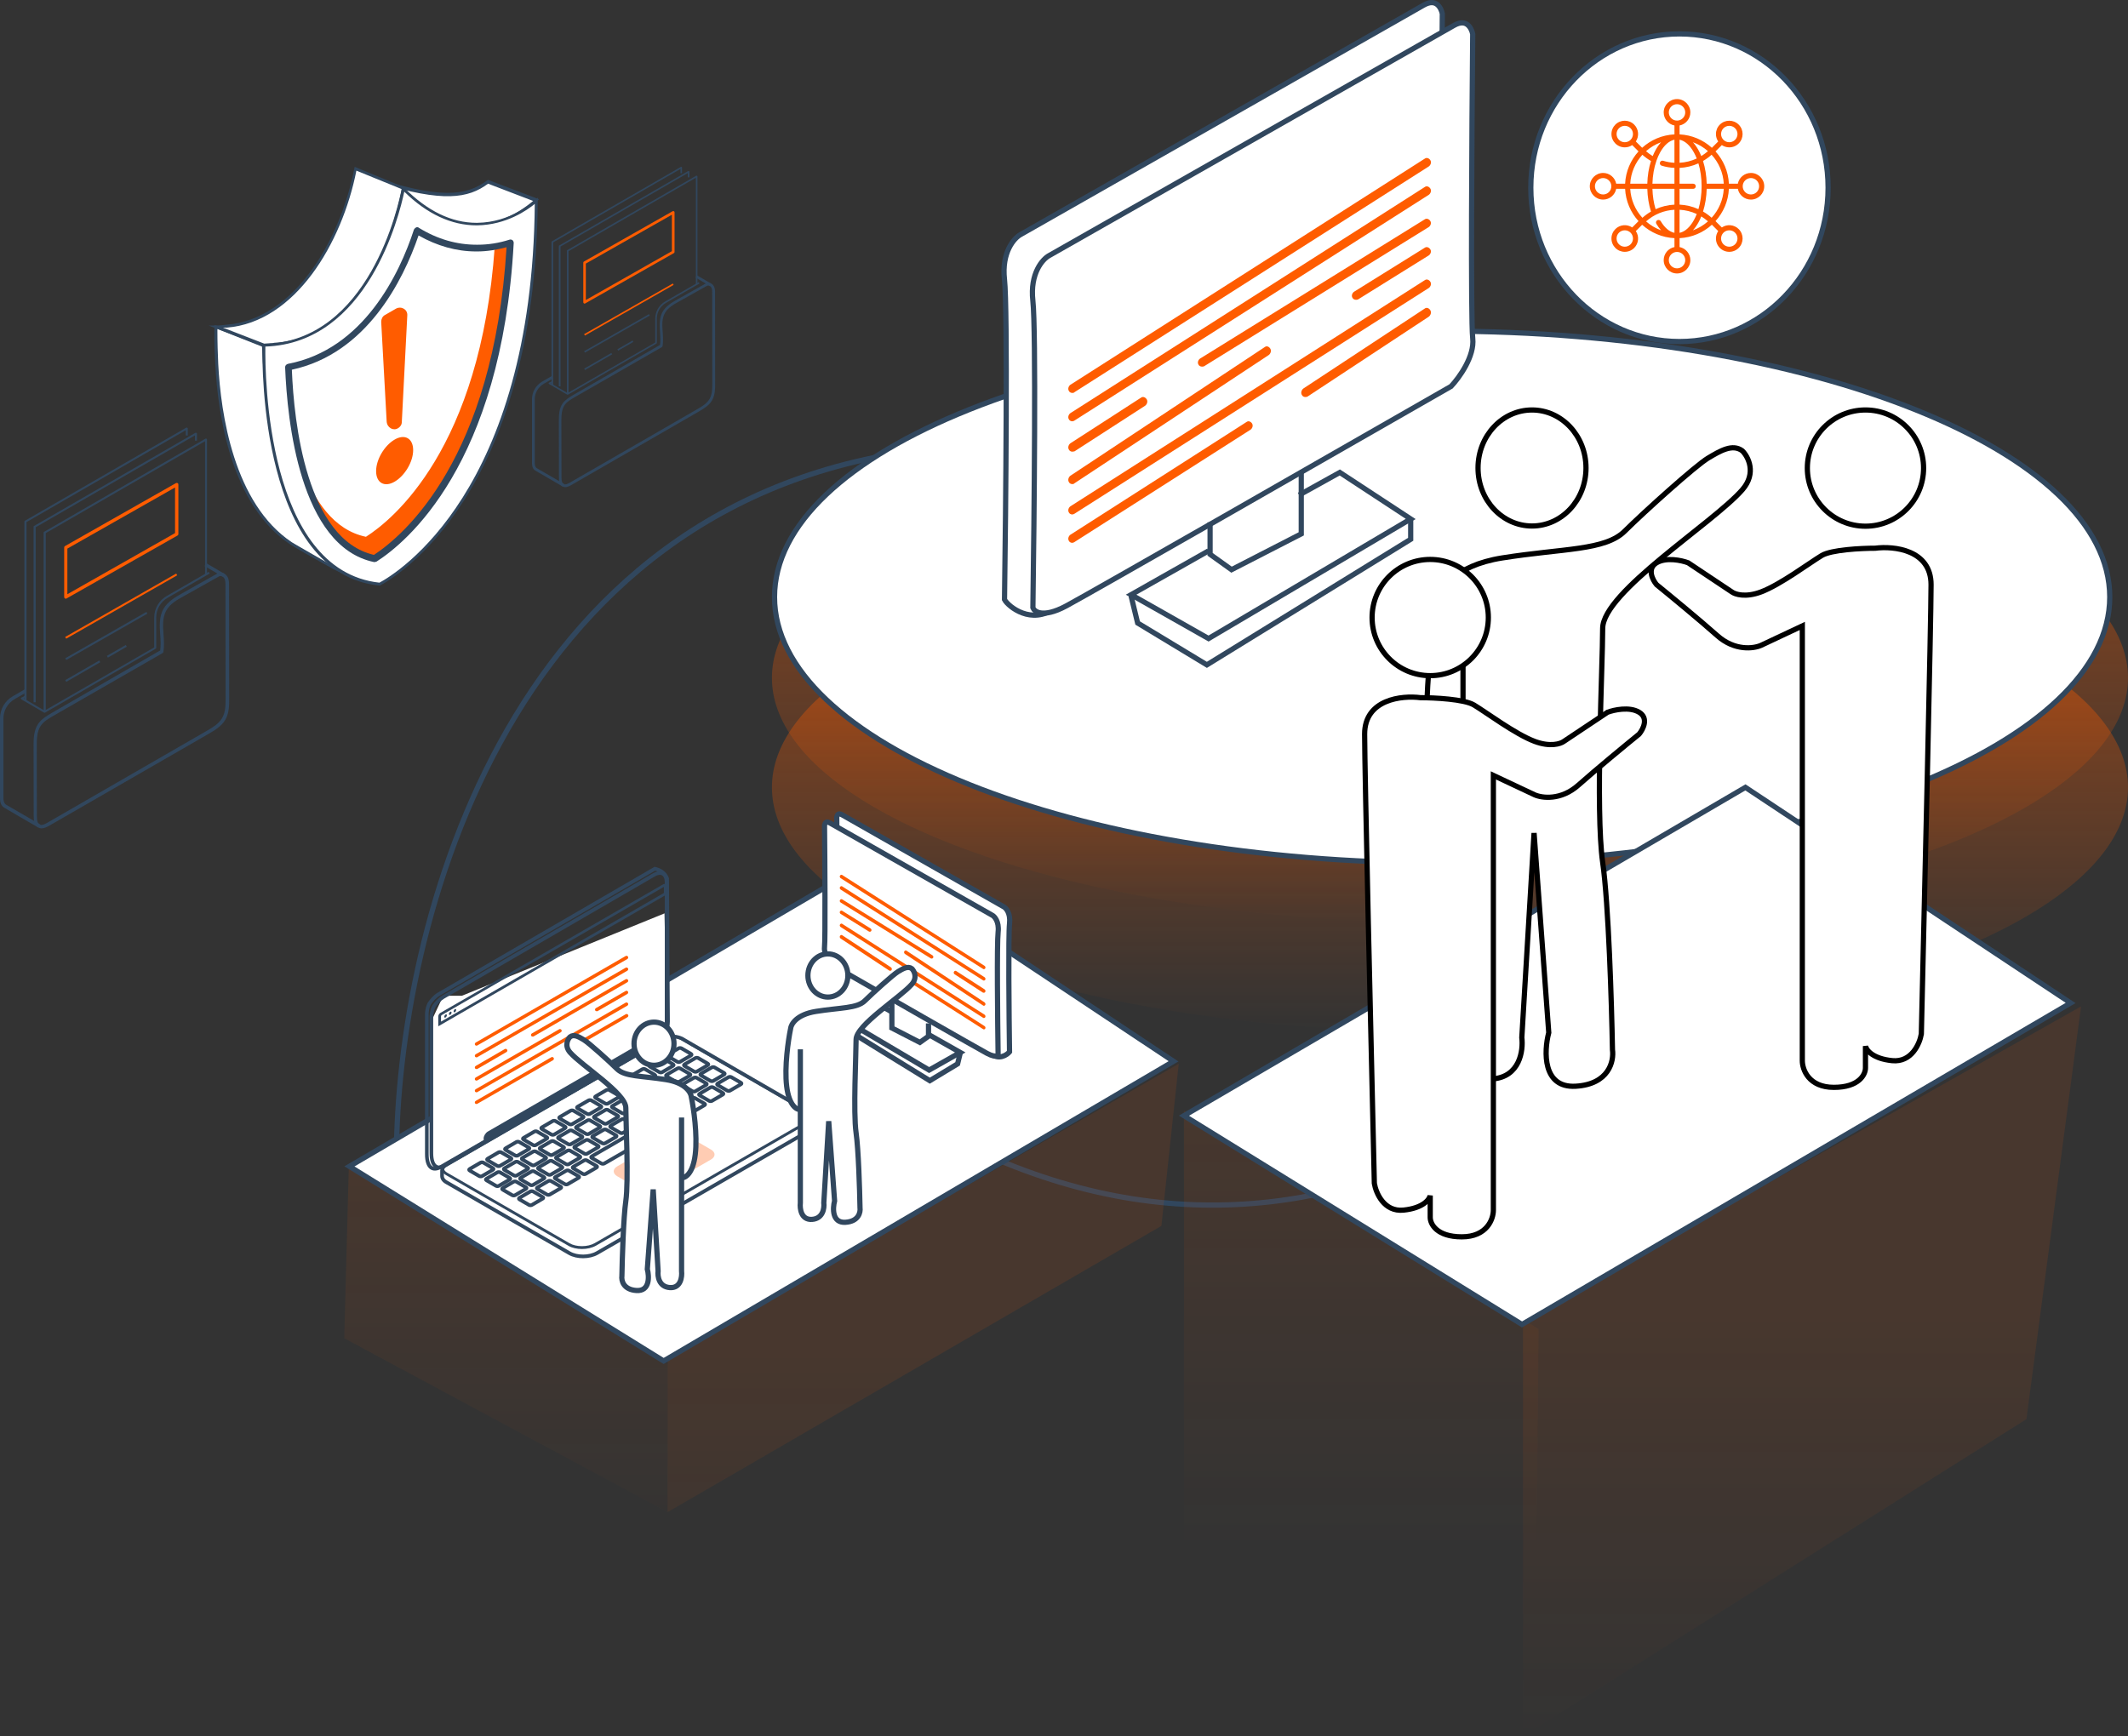 <svg width="408" height="333" viewBox="0 0 408 333" fill="none" xmlns="http://www.w3.org/2000/svg">
<rect x="0" y="0" width="408" height="333" fill="#333333" stroke="none"/>
<path d="M76.012 224C75.436 181.689 95.227 94.854 179 86" stroke="#31475E"/>
<path d="M346.764 153.864C326.204 190.622 265.916 255.616 189.242 221.524" stroke="#31475E"/>
<ellipse cx="278" cy="130" rx="130" ry="47" fill="url(#paint0_linear_0_1)" fill-opacity="0.5"/>
<ellipse cx="278" cy="151" rx="130" ry="47" fill="url(#paint1_linear_0_1)" fill-opacity="0.5"/>
<path d="M404.5 114.5C404.5 121.429 400.998 128.081 394.558 134.183C388.117 140.287 378.769 145.806 367.177 150.452C343.996 159.742 311.937 165.5 276.5 165.5C241.063 165.5 209.004 159.742 185.823 150.452C174.231 145.806 164.883 140.287 158.442 134.183C152.002 128.081 148.5 121.429 148.5 114.5C148.5 107.571 152.002 100.919 158.442 94.817C164.883 88.713 174.231 83.194 185.823 78.548C209.004 69.257 241.063 63.5 276.5 63.5C311.937 63.5 343.996 69.257 367.177 78.548C378.769 83.194 388.117 88.713 394.558 94.817C400.998 100.919 404.5 107.571 404.5 114.5Z" fill="white" stroke="#31475E"/>
<path opacity="0.1" d="M227 297V213L295 254.9L294.604 296.002L227 297Z" fill="url(#paint2_linear_0_1)"/>
<path opacity="0.1" d="M292 333V253.459L399 193L388.528 272.163L292 333Z" fill="url(#paint3_linear_0_1)"/>
<path d="M227 213.965L334.648 151L397 192.35L291.816 254L227 213.965Z" fill="white" stroke="#31475E"/>
<path d="M283.382 89.75C283.382 95.928 288.047 100.876 293.732 100.876C299.416 100.876 304.082 95.928 304.082 89.75C304.082 83.573 299.416 78.625 293.732 78.625C288.047 78.625 283.382 83.573 283.382 89.75Z" fill="white" stroke="black"/>
<path d="M334.055 93.927C336.859 90.708 335.151 87.546 334.055 86.457C332.176 85.056 329.826 86.457 327.477 87.858C325.128 89.258 315.264 98.129 311.505 101.865C307.747 105.6 299.762 105.133 288.018 107C278.622 108.494 275.96 113.225 275.804 115.404C274.708 120.696 272.797 133.613 273.925 142.951C275.052 152.289 278.779 154.312 280.501 154.156V198.978C280.188 201.779 280.877 207.288 286.139 206.915C291.4 206.541 292.089 201.468 291.776 198.978L294.124 159.759L296.943 198.044C296.003 201.623 295.722 208.689 302.11 208.315C308.499 207.942 309.47 203.491 309.157 201.312C309 192.597 308.405 173.205 307.278 165.362C305.868 155.557 307.278 127.543 307.278 120.54C307.278 113.537 328.459 100.351 334.055 93.927Z" fill="white"/>
<path d="M280.501 125.209V154.156M280.501 154.156V198.978C280.188 201.779 280.877 207.288 286.139 206.915C291.4 206.541 292.089 201.468 291.776 198.978L294.124 159.759L296.943 198.044C296.003 201.623 295.722 208.689 302.11 208.315C308.499 207.942 309.47 203.491 309.157 201.312C309 192.597 308.405 173.205 307.278 165.362C305.868 155.557 307.278 127.543 307.278 120.54C307.278 113.537 328.459 100.351 334.055 93.927C336.859 90.708 335.151 87.546 334.055 86.457C332.176 85.056 329.826 86.457 327.477 87.858C325.128 89.258 315.264 98.129 311.505 101.865C307.747 105.6 299.762 105.133 288.018 107C278.622 108.494 275.96 113.225 275.804 115.404C274.708 120.696 272.797 133.613 273.925 142.951C275.052 152.289 278.779 154.312 280.501 154.156Z" stroke="black"/>
<path d="M261.639 140.788C261.639 134.081 268.78 133.336 272.351 133.801C274.99 133.801 280.734 134.081 282.597 135.198C284.926 136.596 290.515 140.788 294.241 142.185C297.222 143.302 299.209 142.65 299.83 142.185L308.214 136.596C309.456 136.13 312.405 135.478 314.268 136.596C316.131 137.714 315.045 139.856 314.268 140.788C311.784 142.806 305.978 147.587 302.625 150.568C299.271 153.549 295.638 153.052 294.241 152.431L286.323 148.705V232.074C286.323 233.782 285.112 237.197 280.269 237.197C275.425 237.197 274.214 234.713 274.214 233.471V229.28C274.059 230.056 272.817 231.702 269.091 232.074C265.365 232.447 263.812 228.814 263.502 226.951C262.881 201.024 261.639 147.494 261.639 140.788Z" fill="white" stroke="black"/>
<circle cx="274.214" cy="118.433" r="11.144" fill="white" stroke="black"/>
<path d="M370.24 112.123C370.24 105.417 363.099 104.671 359.528 105.137C356.889 105.137 351.145 105.417 349.282 106.534C346.953 107.932 341.364 112.123 337.638 113.521C334.657 114.638 332.67 113.986 332.049 113.521L323.665 107.932C322.423 107.466 319.474 106.814 317.611 107.932C315.748 109.049 316.834 111.192 317.611 112.123C320.095 114.142 325.901 118.923 329.254 121.904C332.608 124.885 336.241 124.388 337.638 123.767L345.556 120.041V203.41C345.556 205.118 346.767 208.533 351.61 208.533C356.454 208.533 357.665 206.049 357.665 204.807V200.616C357.82 201.392 359.062 203.038 362.788 203.41C366.514 203.783 368.067 200.15 368.377 198.287C368.998 172.36 370.24 118.83 370.24 112.123Z" fill="white" stroke="black"/>
<circle cx="11.644" cy="11.644" r="11.144" transform="matrix(-1 0 0 1 369.309 78.125)" fill="white" stroke="black"/>
<path d="M322 65.5C306.276 65.5 293.5 52.309 293.5 36C293.5 19.692 306.276 6.5 322 6.5C337.724 6.5 350.5 19.692 350.5 36C350.5 52.309 337.724 65.5 322 65.5Z" fill="white" stroke="#31475E"/>
<path d="M335.702 33.167C334.461 33.167 333.424 34.057 333.195 35.232H331.48C331.364 32.855 330.412 30.695 328.912 29.039L330.126 27.825C330.544 28.107 331.037 28.259 331.553 28.259C332.235 28.259 332.877 27.994 333.359 27.511C334.355 26.515 334.355 24.894 333.359 23.898C332.363 22.902 330.742 22.902 329.746 23.898C329.263 24.38 328.998 25.022 328.998 25.704C328.998 26.221 329.15 26.713 329.432 27.131L328.218 28.345C326.563 26.843 324.402 25.89 322.025 25.773V24.062C323.2 23.833 324.09 22.796 324.09 21.555C324.09 20.146 322.944 19 321.535 19C320.126 19 318.98 20.146 318.98 21.555C318.98 22.796 319.869 23.833 321.044 24.062V25.772C318.666 25.887 316.504 26.84 314.847 28.341L313.637 27.131C314.305 26.137 314.201 24.775 313.324 23.898C312.327 22.902 310.707 22.902 309.71 23.898C309.228 24.38 308.962 25.022 308.962 25.704C308.962 26.387 309.228 27.029 309.71 27.511C310.193 27.994 310.834 28.259 311.517 28.259C312.033 28.259 312.525 28.107 312.944 27.825L314.153 29.035C312.651 30.691 311.697 32.853 311.581 35.232H309.875C309.645 34.057 308.609 33.167 307.367 33.167C305.959 33.167 304.812 34.313 304.812 35.722C304.812 37.131 305.959 38.277 307.367 38.277C308.609 38.277 309.645 37.388 309.875 36.213H311.581C311.697 38.592 312.651 40.754 314.153 42.41L312.943 43.62C311.95 42.952 310.588 43.056 309.71 43.933C309.228 44.416 308.962 45.057 308.962 45.74C308.962 46.422 309.228 47.064 309.71 47.547C310.193 48.029 310.835 48.295 311.517 48.295C312.199 48.295 312.841 48.029 313.324 47.547C314.201 46.669 314.305 45.307 313.637 44.314L314.847 43.103C316.504 44.605 318.666 45.557 321.044 45.672V47.382C319.869 47.612 318.98 48.648 318.98 49.889C318.98 51.298 320.126 52.444 321.535 52.444C322.944 52.444 324.09 51.298 324.09 49.889C324.09 48.648 323.2 47.612 322.025 47.382V45.672C324.402 45.555 326.563 44.601 328.218 43.099L329.432 44.313C329.15 44.732 328.998 45.224 328.998 45.74C328.998 46.422 329.263 47.064 329.746 47.547C330.228 48.029 330.87 48.295 331.553 48.295C332.235 48.295 332.877 48.029 333.359 47.547C334.355 46.55 334.355 44.93 333.359 43.933C332.482 43.056 331.119 42.952 330.126 43.62L328.912 42.406C330.412 40.75 331.364 38.589 331.48 36.213H333.195C333.424 37.388 334.461 38.277 335.702 38.277C337.111 38.277 338.257 37.131 338.257 35.722C338.257 34.313 337.111 33.167 335.702 33.167ZM330.439 24.591C330.746 24.285 331.149 24.131 331.552 24.131C331.956 24.131 332.359 24.285 332.666 24.591C333.279 25.205 333.279 26.204 332.666 26.817C332.052 27.431 331.053 27.431 330.439 26.817C329.826 26.204 329.826 25.205 330.439 24.591ZM312.63 26.817C312.016 27.431 311.018 27.431 310.404 26.817C309.79 26.204 309.79 25.205 310.404 24.591C310.711 24.285 311.114 24.131 311.517 24.131C311.92 24.131 312.323 24.285 312.63 24.591C313.244 25.205 313.244 26.204 312.63 26.817ZM307.367 37.296C306.499 37.296 305.793 36.59 305.793 35.722C305.793 34.854 306.499 34.148 307.367 34.148C308.235 34.148 308.942 34.854 308.942 35.722C308.942 36.59 308.235 37.296 307.367 37.296ZM312.63 46.853C312.016 47.467 311.018 47.467 310.404 46.853C309.79 46.239 309.79 45.241 310.404 44.627C310.711 44.32 311.114 44.167 311.517 44.167C311.92 44.167 312.323 44.32 312.63 44.627C313.244 45.241 313.244 46.239 312.63 46.853ZM318.48 27.275C318.096 27.697 317.739 28.203 317.417 28.789C317.218 29.149 317.038 29.533 316.875 29.936C316.42 29.66 315.99 29.345 315.59 28.993C316.429 28.251 317.407 27.663 318.48 27.275ZM314.891 29.681C315.399 30.135 315.95 30.536 316.539 30.877C316.121 32.201 315.879 33.684 315.837 35.232H312.563C312.678 33.101 313.54 31.165 314.891 29.681ZM312.563 36.213H315.838V36.213C315.88 37.749 316.12 39.24 316.541 40.574C315.958 40.912 315.408 41.312 314.897 41.77C313.543 40.286 312.679 38.347 312.563 36.213ZM321.04 44.652C320.078 44.455 319.159 43.68 318.412 42.42C318.273 42.187 317.973 42.111 317.739 42.248C317.507 42.387 317.43 42.688 317.568 42.92C317.85 43.395 318.157 43.813 318.483 44.171C317.413 43.783 316.436 43.198 315.598 42.459C317.116 41.117 319.017 40.337 321.04 40.227V44.652ZM321.04 39.245C319.776 39.307 318.554 39.605 317.426 40.117C317.066 38.919 316.859 37.587 316.819 36.213H321.04V39.245ZM321.04 31.217C320.302 31.178 319.575 31.051 318.873 30.834C318.614 30.754 318.339 30.899 318.26 31.158C318.18 31.417 318.325 31.692 318.584 31.771C319.38 32.017 320.204 32.159 321.04 32.199V35.232H316.818C316.864 33.646 317.13 32.14 317.587 30.828C317.592 30.816 317.596 30.803 317.6 30.791C317.793 30.244 318.018 29.731 318.276 29.261C319.048 27.858 320.015 27 321.04 26.791V31.217ZM330.439 44.627C330.746 44.32 331.149 44.167 331.552 44.167C331.956 44.167 332.359 44.32 332.666 44.627C333.279 45.241 333.279 46.239 332.666 46.853C332.052 47.467 331.053 47.467 330.439 46.853C329.826 46.239 329.826 45.241 330.439 44.627ZM327.463 28.986C327.062 29.34 326.634 29.655 326.184 29.93C326.022 29.529 325.842 29.147 325.644 28.789C325.322 28.203 324.965 27.697 324.581 27.275C325.65 27.662 326.626 28.247 327.463 28.986ZM326.25 35.723C326.25 37.285 326.037 38.784 325.639 40.111C324.509 39.6 323.286 39.304 322.021 39.244V36.213H324.637C324.907 36.213 325.127 35.993 325.127 35.722C325.127 35.451 324.907 35.232 324.637 35.232H322.021V32.2C323.286 32.138 324.508 31.84 325.636 31.327C326.037 32.656 326.25 34.157 326.25 35.721C326.25 35.722 326.25 35.722 326.25 35.722C326.25 35.722 326.25 35.723 326.25 35.723ZM324.785 29.261C324.98 29.616 325.156 29.996 325.314 30.396C324.288 30.874 323.174 31.154 322.021 31.217V26.791C323.046 27 324.013 27.858 324.785 29.261ZM319.961 21.555C319.961 20.687 320.667 19.981 321.535 19.981C322.403 19.981 323.109 20.687 323.109 21.555C323.109 22.423 322.403 23.129 321.535 23.129C320.667 23.129 319.961 22.423 319.961 21.555ZM323.109 49.889C323.109 50.758 322.403 51.464 321.535 51.464C320.667 51.464 319.961 50.758 319.961 49.889C319.961 49.022 320.667 48.315 321.535 48.315C322.403 48.315 323.109 49.022 323.109 49.889ZM322.021 44.653V40.226C323.175 40.287 324.289 40.566 325.316 41.042C325.157 41.444 324.981 41.827 324.785 42.183C324.013 43.586 323.046 44.444 322.021 44.653ZM324.581 44.169C324.965 43.747 325.322 43.241 325.644 42.656C325.843 42.295 326.024 41.91 326.187 41.507C326.639 41.781 327.068 42.096 327.471 42.452C326.632 43.193 325.654 43.781 324.581 44.169ZM328.172 41.762C327.659 41.304 327.107 40.904 326.523 40.566C326.94 39.242 327.182 37.76 327.224 36.213H330.498C330.383 38.343 329.522 40.279 328.172 41.762ZM327.224 35.232C327.182 33.682 326.939 32.197 326.521 30.871C327.103 30.532 327.653 30.132 328.164 29.674C329.519 31.159 330.383 33.097 330.498 35.232H327.224ZM335.702 37.296C334.834 37.296 334.128 36.59 334.128 35.722C334.128 34.854 334.834 34.148 335.702 34.148C336.57 34.148 337.276 34.854 337.276 35.722C337.276 36.59 336.57 37.296 335.702 37.296Z" fill="#FF5C00"/>
<path opacity="0.1" d="M66 256.647L66.873 224L128 261.638V290L66 256.647Z" fill="url(#paint4_linear_0_1)"/>
<path opacity="0.1" d="M128 290V260.467L226 204L222.674 235.103L128 290Z" fill="url(#paint5_linear_0_1)"/>
<path d="M67 223.686L167.049 165L225 203.54L127.241 261L67 223.686Z" fill="white" stroke="#31475E"/>
<path d="M7.349 158.709C6.255 158.074 0.814 154.921 0.763 154.87C0.381 154.641 0.153 154.234 0.051 153.725C0.025 153.547 0 153.369 0 153.166V137.757C0 136.028 0.941 134.401 2.441 133.536L4.729 132.214L5.06 132.773L2.772 134.095C1.475 134.858 0.661 136.257 0.661 137.757V153.166C0.661 153.319 0.687 153.471 0.712 153.598C0.788 153.929 0.941 154.183 1.144 154.31C1.246 154.361 5.492 156.828 7.73 158.124L7.349 158.709Z" fill="#31475E"/>
<path d="M39.559 108.014L39.238 108.562L42.727 110.605L43.048 110.057L39.559 108.014Z" fill="#31475E"/>
<path d="M5.057 134.349H4.676V100.022C4.676 99.945 4.701 99.894 4.777 99.869L35.697 82.019C35.748 81.994 35.824 81.994 35.901 82.019C35.952 82.044 36.002 82.121 36.002 82.172V83.519H35.621V82.502L5.083 100.123V134.349H5.057Z" fill="#31475E"/>
<path d="M6.817 134.68H6.436V101.014C6.436 100.938 6.461 100.887 6.537 100.861L37.457 83.011C37.508 82.986 37.584 82.986 37.66 83.011C37.711 83.037 37.762 83.113 37.762 83.164V84.511H37.381V83.494L6.842 101.116V134.68H6.817Z" fill="#31475E"/>
<path d="M8.747 136.513H8.365V102.135C8.365 102.059 8.391 102.008 8.467 101.982L39.387 84.132C39.438 84.107 39.514 84.107 39.59 84.132C39.641 84.158 39.692 84.234 39.692 84.285V110.195H39.31V84.615L8.772 102.237V136.513H8.747Z" fill="#31475E"/>
<path d="M12.612 114.821C12.561 114.821 12.51 114.796 12.459 114.77C12.357 114.719 12.307 114.618 12.307 114.491V105.006C12.307 104.879 12.357 104.777 12.459 104.727L33.742 92.648C33.844 92.598 33.971 92.598 34.047 92.648C34.149 92.699 34.2 92.801 34.2 92.928V102.413C34.2 102.54 34.149 102.641 34.047 102.692L12.764 114.77C12.713 114.821 12.663 114.821 12.612 114.821ZM12.917 105.21V113.957L33.564 102.235V93.488L12.917 105.21Z" fill="#FF5C00"/>
<path d="M19.032 126.67L12.514 130.434L12.704 130.764L19.222 127L19.032 126.67Z" fill="#31475E"/>
<path d="M28.071 117.353L12.506 126.244L12.695 126.575L28.261 117.684L28.071 117.353Z" fill="#31475E"/>
<path d="M33.784 109.998L12.5 122.156L12.689 122.487L33.973 110.329L33.784 109.998Z" fill="#FF5C00"/>
<path d="M24.12 123.69L20.486 125.788L20.677 126.118L24.31 124.02L24.12 123.69Z" fill="#31475E"/>
<path d="M7.987 158.863C7.809 158.863 7.605 158.837 7.427 158.736C6.563 158.354 6.461 157.286 6.461 156.523L6.436 143.149C6.436 141.801 6.436 140.123 7.326 138.801C7.987 137.86 9.004 137.275 9.894 136.741L30.719 124.739C30.846 123.773 30.795 122.73 30.719 121.713C30.592 120.01 30.49 118.23 31.38 116.704C32.194 115.331 33.668 114.492 34.889 113.805L41.449 110.118C41.805 109.915 42.11 109.788 42.593 109.864C43.026 109.94 43.407 110.246 43.636 110.652C43.916 111.161 43.916 111.771 43.916 112.254L43.941 133.944C43.941 135.19 43.941 136.716 43.229 137.987C42.492 139.284 41.093 140.097 40 140.733L9.436 158.354C8.927 158.634 8.444 158.863 7.987 158.863ZM42.288 110.474C42.11 110.474 41.983 110.525 41.754 110.678L41.525 110.805L35.169 114.365C33.973 115.026 32.626 115.789 31.914 117.035C31.126 118.382 31.227 119.984 31.354 121.688C31.431 122.781 31.507 123.926 31.329 125.019C31.304 125.121 31.253 125.197 31.176 125.248L10.199 137.3C9.36 137.783 8.393 138.343 7.834 139.157C7.097 140.225 7.046 141.598 7.046 143.149L7.071 156.523C7.071 157.464 7.249 157.973 7.656 158.151C8.037 158.329 8.546 158.075 9.055 157.795L39.618 140.174C40.712 139.538 41.958 138.826 42.619 137.656C43.255 136.538 43.255 135.164 43.255 133.944L43.229 112.254C43.229 111.822 43.229 111.339 43.026 110.958C42.898 110.729 42.67 110.525 42.441 110.5C42.39 110.5 42.339 110.474 42.288 110.474Z" fill="#31475E"/>
<path d="M8.542 136.69C8.516 136.69 8.465 136.69 8.44 136.665L4.092 134.122C4.041 134.097 3.99 134.021 3.99 133.944C3.99 133.868 4.041 133.817 4.092 133.792L4.778 133.436L4.956 133.766L4.575 133.97L8.542 136.284L29.57 124.155V118.408C29.57 116.73 30.486 115.153 31.935 114.314L39.995 109.661L40.199 109.992L32.138 114.645C30.791 115.408 29.952 116.857 29.952 118.408V124.256C29.952 124.333 29.926 124.384 29.85 124.409L8.643 136.665C8.618 136.69 8.567 136.69 8.542 136.69Z" fill="#31475E"/>
<path d="M107.872 93.298C106.999 92.79 102.65 90.27 102.61 90.23C102.305 90.047 102.122 89.722 102.041 89.316C102.02 89.173 102 89.031 102 88.868V76.555C102 75.173 102.752 73.873 103.951 73.182L105.779 72.125L106.044 72.572L104.215 73.629C103.179 74.238 102.528 75.356 102.528 76.555V88.868C102.528 88.99 102.549 89.112 102.569 89.214C102.63 89.478 102.752 89.681 102.914 89.783C102.996 89.823 106.389 91.794 108.177 92.831L107.872 93.298Z" fill="#31475E"/>
<path d="M133.614 52.79L133.357 53.228L136.145 54.861L136.402 54.423L133.614 52.79Z" fill="#31475E"/>
<path d="M106.041 73.833H105.736V46.402C105.736 46.341 105.757 46.3 105.818 46.28L130.526 32.015C130.567 31.995 130.628 31.995 130.689 32.015C130.73 32.036 130.77 32.096 130.77 32.137V33.214H130.465V32.401L106.061 46.483V73.833H106.041Z" fill="#31475E"/>
<path d="M107.449 74.099H107.145V47.196C107.145 47.135 107.165 47.094 107.226 47.074L131.935 32.809C131.975 32.789 132.036 32.789 132.097 32.809C132.138 32.83 132.178 32.891 132.178 32.931V34.008H131.874V33.195L107.47 47.277V74.099H107.449Z" fill="#31475E"/>
<path d="M108.992 75.559H108.688V48.087C108.688 48.026 108.708 47.986 108.769 47.965L133.478 33.701C133.518 33.681 133.579 33.681 133.64 33.701C133.681 33.721 133.721 33.782 133.721 33.823V54.529H133.417V34.087L109.013 48.168V75.559H108.992Z" fill="#31475E"/>
<path d="M112.078 58.229C112.037 58.229 111.997 58.208 111.956 58.188C111.875 58.148 111.834 58.066 111.834 57.965V50.385C111.834 50.284 111.875 50.203 111.956 50.162L128.963 40.51C129.045 40.469 129.146 40.469 129.207 40.51C129.289 40.551 129.329 40.632 129.329 40.733V48.313C129.329 48.414 129.289 48.496 129.207 48.536L112.2 58.188C112.159 58.229 112.118 58.229 112.078 58.229ZM112.322 50.548V57.538L128.821 48.17V41.181L112.322 50.548Z" fill="#FF5C00"/>
<path d="M117.213 67.691L112.004 70.699L112.156 70.963L117.365 67.955L117.213 67.691Z" fill="#31475E"/>
<path d="M124.433 60.249L111.994 67.355L112.145 67.619L124.584 60.514L124.433 60.249Z" fill="#31475E"/>
<path d="M129.001 54.371L111.992 64.087L112.143 64.352L129.152 54.636L129.001 54.371Z" fill="#FF5C00"/>
<path d="M121.275 65.308L118.371 66.984L118.524 67.248L121.427 65.572L121.275 65.308Z" fill="#31475E"/>
<path d="M108.384 93.423C108.242 93.423 108.079 93.403 107.937 93.321C107.246 93.017 107.165 92.163 107.165 91.554L107.145 80.865C107.145 79.788 107.145 78.447 107.856 77.391C108.384 76.639 109.197 76.171 109.908 75.745L126.55 66.154C126.651 65.382 126.611 64.549 126.55 63.736C126.448 62.374 126.367 60.952 127.078 59.733C127.728 58.636 128.907 57.965 129.882 57.416L135.125 54.47C135.409 54.307 135.653 54.206 136.039 54.267C136.385 54.328 136.689 54.572 136.872 54.897C137.096 55.303 137.096 55.791 137.096 56.177L137.116 73.51C137.116 74.505 137.116 75.725 136.547 76.74C135.958 77.777 134.84 78.427 133.967 78.935L109.542 93.017C109.136 93.24 108.75 93.423 108.384 93.423ZM135.795 54.755C135.653 54.755 135.551 54.795 135.369 54.917L135.186 55.019L130.106 57.864C129.151 58.392 128.074 59.001 127.505 59.997C126.875 61.074 126.956 62.354 127.058 63.716C127.119 64.589 127.18 65.504 127.038 66.377C127.017 66.459 126.977 66.52 126.916 66.56L110.152 76.192C109.481 76.578 108.709 77.025 108.262 77.675C107.673 78.529 107.632 79.626 107.632 80.865L107.653 91.554C107.653 92.305 107.795 92.712 108.12 92.854C108.425 92.996 108.831 92.793 109.237 92.57L133.662 78.488C134.535 77.98 135.531 77.411 136.059 76.476C136.567 75.582 136.567 74.485 136.567 73.51L136.547 56.177C136.547 55.831 136.547 55.445 136.385 55.141C136.283 54.958 136.1 54.795 135.917 54.775C135.877 54.775 135.836 54.755 135.795 54.755Z" fill="#31475E"/>
<path d="M108.827 75.702C108.806 75.702 108.766 75.702 108.745 75.682L105.271 73.65C105.23 73.63 105.189 73.569 105.189 73.508C105.189 73.447 105.23 73.406 105.271 73.386L105.819 73.102L105.962 73.366L105.657 73.528L108.827 75.377L125.631 65.685V61.093C125.631 59.751 126.363 58.492 127.521 57.821L133.962 54.102L134.125 54.367L127.683 58.085C126.606 58.695 125.936 59.853 125.936 61.093V65.766C125.936 65.827 125.916 65.868 125.855 65.888L108.908 75.682C108.888 75.702 108.847 75.702 108.827 75.702Z" fill="#31475E"/>
<path d="M82.754 219.703V195.722L84.99 190.965H88.561L127.404 175.167L127.863 197.818L82.754 219.703Z" fill="white"/>
<path d="M125.565 166.602L84.103 190.671C83.406 191.07 82.758 191.817 82.334 192.44C82.11 192.839 81.886 193.462 81.836 194.359V221.344C81.836 223.985 83.007 224.657 84.527 223.785L126.138 199.716C127.334 199.018 128.081 197.324 128.081 195.953L127.907 168.47C127.857 168.296 127.757 168.146 127.658 167.972C127.06 167 125.988 166.701 125.565 166.602Z" stroke="#31475E" stroke-width="0.7" stroke-miterlimit="10"/>
<path d="M156.065 215.562V214.565C156.09 214.117 155.791 213.668 155.218 213.345L131.149 199.416C130.999 199.316 130.85 199.242 130.725 199.167C130.476 199.067 130.227 198.968 130.028 198.918C129.081 198.693 128.258 198.918 127.76 199.117L125.368 200.363L85.651 223.286C85.078 223.61 84.779 224.059 84.754 224.507V225.529C84.754 225.977 85.028 226.426 85.626 226.75L109.172 240.329C110.642 241.176 113.009 241.152 114.48 240.304L155.193 216.808C155.766 216.484 156.065 216.035 156.09 215.612V215.562C156.065 215.587 156.065 215.587 156.065 215.562Z" stroke="#31475E" stroke-width="0.7" stroke-miterlimit="10"/>
<path d="M125.341 167.798L84.927 191.245C84.254 191.644 83.631 192.341 83.207 192.964C82.983 193.363 82.784 193.961 82.709 194.833V221.145C82.709 223.711 83.855 224.384 85.325 223.537L125.915 200.065C127.086 199.393 127.808 197.748 127.808 196.403V169.268C127.808 167.599 126.812 166.951 125.341 167.798Z" stroke="#31475E" stroke-width="0.7" stroke-miterlimit="10"/>
<path d="M84.031 196.821V194.927C84.031 194.678 84.206 194.379 84.43 194.254L127.162 169.587C127.461 169.412 127.81 169.612 127.81 169.96V171.555L127.66 171.63L84.031 196.821ZM127.287 170.085L84.679 194.678C84.604 194.728 84.555 194.827 84.555 194.902V195.924L127.287 171.256V170.085Z" fill="#31475E"/>
<path d="M85.178 194.987C85.178 194.837 85.302 194.638 85.427 194.563C85.576 194.488 85.676 194.538 85.676 194.712C85.676 194.862 85.552 195.061 85.427 195.136C85.302 195.211 85.178 195.161 85.178 194.987Z" fill="#31475E"/>
<path d="M86.072 194.464C86.072 194.315 86.197 194.115 86.321 194.04C86.471 193.966 86.571 194.016 86.571 194.19C86.571 194.339 86.471 194.539 86.321 194.614C86.197 194.688 86.072 194.638 86.072 194.464Z" fill="#31475E"/>
<path d="M86.969 193.964C86.969 193.815 87.068 193.615 87.218 193.54C87.367 193.466 87.467 193.516 87.467 193.69C87.467 193.839 87.343 194.039 87.218 194.114C87.068 194.188 86.969 194.114 86.969 193.964Z" fill="#31475E"/>
<path d="M129.003 198.995C129.228 198.995 129.452 199.02 129.651 199.07C129.875 199.144 130.1 199.219 130.274 199.294C130.399 199.344 130.523 199.419 130.648 199.493L130.922 199.668H130.947L154.692 213.422C155.066 213.646 155.29 213.92 155.29 214.169C155.29 214.443 155.066 214.742 154.643 214.967L114.003 238.413C113.356 238.787 112.484 238.986 111.562 238.986C110.665 238.986 109.817 238.787 109.219 238.438L85.723 224.883C85.349 224.659 85.125 224.385 85.125 224.111C85.125 223.837 85.349 223.538 85.773 223.314L125.39 200.44L127.733 199.219C128.032 199.144 128.48 198.995 129.003 198.995ZM129.003 198.472C128.405 198.472 127.882 198.621 127.533 198.771L125.141 200.017L85.524 222.89C84.353 223.563 84.328 224.684 85.499 225.357L108.97 238.911C109.693 239.335 110.64 239.534 111.587 239.534C112.558 239.534 113.53 239.31 114.278 238.887L154.917 215.44C156.088 214.767 156.138 213.671 154.966 212.998L130.947 199.095C130.797 198.995 130.648 198.92 130.523 198.845C130.274 198.746 130.05 198.646 129.826 198.596C129.527 198.497 129.252 198.472 129.003 198.472Z" fill="#31475E"/>
<path d="M125.218 202.032C125.019 201.932 125.019 201.733 125.218 201.633C125.417 201.534 125.716 201.534 125.916 201.633C126.115 201.733 126.115 201.932 125.916 202.032C125.716 202.132 125.417 202.132 125.218 202.032Z" fill="#31475E"/>
<path d="M126.462 201.308C126.263 201.209 126.263 201.009 126.462 200.91C126.661 200.81 126.96 200.81 127.16 200.91C127.359 201.009 127.359 201.209 127.16 201.308C126.96 201.433 126.636 201.433 126.462 201.308Z" fill="#31475E"/>
<path d="M127.689 200.612C127.489 200.512 127.489 200.313 127.689 200.213C127.888 200.114 128.187 200.114 128.386 200.213C128.586 200.313 128.586 200.512 128.386 200.612C128.212 200.712 127.888 200.712 127.689 200.612Z" fill="#31475E"/>
<path d="M94.514 224.037C94.663 224.111 94.663 224.261 94.514 224.336L92.421 225.556C92.271 225.631 92.047 225.631 91.897 225.556L90.053 224.485C89.904 224.41 89.904 224.261 90.053 224.186L92.147 222.965C92.296 222.89 92.52 222.89 92.67 222.965L94.514 224.037ZM96.108 220.997C95.959 220.922 95.734 220.922 95.585 220.997L93.492 222.218C93.343 222.292 93.343 222.442 93.492 222.517L95.336 223.588C95.485 223.663 95.71 223.663 95.859 223.588L97.952 222.367C98.102 222.292 98.102 222.143 97.952 222.068L96.108 220.997ZM99.547 219.003C99.397 218.929 99.173 218.929 99.023 219.003L96.93 220.224C96.781 220.299 96.781 220.449 96.93 220.523L98.774 221.595C98.924 221.669 99.148 221.669 99.298 221.595L101.391 220.374C101.54 220.299 101.54 220.15 101.391 220.075L99.547 219.003ZM102.985 217.01C102.836 216.935 102.612 216.935 102.462 217.01L100.369 218.231C100.22 218.306 100.22 218.455 100.369 218.53L102.213 219.601C102.362 219.676 102.587 219.676 102.736 219.601L104.829 218.38C104.979 218.306 104.979 218.156 104.829 218.081L102.985 217.01ZM106.499 214.992C106.349 214.917 106.125 214.917 105.975 214.992L103.882 216.213C103.733 216.287 103.733 216.437 103.882 216.512L105.726 217.583C105.876 217.658 106.1 217.658 106.249 217.583L108.342 216.362C108.492 216.287 108.492 216.138 108.342 216.063L106.499 214.992ZM109.937 212.998C109.788 212.924 109.563 212.924 109.414 212.998L107.321 214.219C107.171 214.294 107.171 214.444 107.321 214.518L109.165 215.59C109.314 215.665 109.538 215.665 109.688 215.59L111.781 214.369C111.93 214.294 111.93 214.145 111.781 214.07L109.937 212.998ZM113.376 211.03C113.226 210.955 113.002 210.955 112.852 211.03L110.734 212.251C110.585 212.326 110.585 212.475 110.734 212.55L112.578 213.621C112.728 213.696 112.952 213.696 113.101 213.621L115.194 212.4C115.344 212.326 115.344 212.176 115.194 212.101L113.376 211.03ZM116.814 209.037C116.665 208.962 116.44 208.962 116.291 209.037L114.198 210.258C114.048 210.332 114.048 210.482 114.198 210.557L116.042 211.628C116.191 211.703 116.415 211.703 116.565 211.628L118.658 210.407C118.807 210.332 118.807 210.183 118.658 210.108L116.814 209.037ZM120.253 207.043C120.103 206.969 119.879 206.969 119.729 207.043L117.636 208.264C117.487 208.339 117.487 208.489 117.636 208.563L119.48 209.635C119.63 209.709 119.854 209.709 120.003 209.635L122.096 208.414C122.246 208.339 122.246 208.19 122.096 208.115L120.253 207.043ZM123.691 205.05C123.542 204.975 123.317 204.975 123.168 205.05L121.075 206.271C120.925 206.346 120.925 206.495 121.075 206.57L122.919 207.641C123.068 207.716 123.292 207.716 123.442 207.641L125.535 206.42C125.684 206.346 125.684 206.196 125.535 206.121L123.691 205.05ZM127.204 203.032C127.055 202.957 126.831 202.957 126.681 203.032L124.588 204.253C124.439 204.327 124.439 204.477 124.588 204.552L126.432 205.623C126.581 205.698 126.806 205.698 126.955 205.623L129.048 204.402C129.198 204.327 129.198 204.178 129.048 204.103L127.204 203.032ZM130.643 201.038C130.493 200.964 130.269 200.964 130.12 201.038L128.027 202.259C127.877 202.334 127.877 202.484 128.027 202.558L129.87 203.63C130.02 203.705 130.244 203.705 130.394 203.63L132.487 202.409C132.636 202.334 132.636 202.185 132.487 202.11L130.643 201.038ZM95.884 224.834C95.734 224.759 95.51 224.759 95.361 224.834L93.268 226.055C93.118 226.13 93.118 226.279 93.268 226.354L95.112 227.425C95.261 227.5 95.485 227.5 95.635 227.425L97.728 226.204C97.877 226.13 97.877 225.98 97.728 225.905L95.884 224.834ZM99.323 222.841C99.173 222.766 98.949 222.766 98.799 222.841L96.706 224.061C96.557 224.136 96.557 224.286 96.706 224.36L98.55 225.432C98.7 225.507 98.924 225.507 99.073 225.432L101.166 224.211C101.316 224.136 101.316 223.987 101.166 223.912L99.323 222.841ZM102.761 220.847C102.612 220.772 102.387 220.772 102.238 220.847L100.145 222.068C99.995 222.143 99.995 222.292 100.145 222.367L101.989 223.439C102.138 223.513 102.362 223.513 102.512 223.439L104.605 222.218C104.754 222.143 104.754 221.993 104.605 221.919L102.761 220.847ZM106.2 218.879C106.05 218.804 105.826 218.804 105.676 218.879L103.583 220.1C103.434 220.174 103.434 220.324 103.583 220.399L105.427 221.47C105.577 221.545 105.801 221.545 105.95 221.47L108.043 220.249C108.193 220.174 108.193 220.025 108.043 219.95L106.2 218.879ZM109.713 216.836C109.563 216.761 109.339 216.761 109.19 216.836L107.097 218.057C106.947 218.131 106.947 218.281 107.097 218.356L108.94 219.427C109.09 219.502 109.314 219.502 109.464 219.427L111.557 218.206C111.706 218.131 111.706 217.982 111.557 217.907L109.713 216.836ZM113.151 214.867C113.002 214.792 112.778 214.792 112.628 214.867L110.535 216.088C110.386 216.163 110.386 216.312 110.535 216.387L112.379 217.459C112.528 217.533 112.753 217.533 112.902 217.459L114.995 216.238C115.145 216.163 115.145 216.013 114.995 215.939L113.151 214.867ZM116.59 212.874C116.44 212.799 116.216 212.799 116.067 212.874L113.974 214.095C113.824 214.17 113.824 214.319 113.974 214.394L115.817 215.465C115.967 215.54 116.191 215.54 116.341 215.465L118.434 214.244C118.583 214.17 118.583 214.02 118.434 213.945L116.59 212.874ZM120.028 210.881C119.879 210.806 119.655 210.806 119.505 210.881L117.412 212.101C117.263 212.176 117.263 212.326 117.412 212.4L119.256 213.472C119.405 213.547 119.63 213.547 119.779 213.472L121.872 212.251C122.022 212.176 122.022 212.027 121.872 211.952L120.028 210.881ZM123.467 208.912C123.317 208.837 123.093 208.837 122.944 208.912L120.851 210.133C120.701 210.208 120.701 210.357 120.851 210.432L122.694 211.503C122.844 211.578 123.068 211.578 123.218 211.503L125.311 210.283C125.46 210.208 125.46 210.058 125.311 209.984L123.467 208.912ZM126.905 206.919C126.756 206.844 126.532 206.844 126.382 206.919L124.289 208.14C124.14 208.214 124.14 208.364 124.289 208.439L126.133 209.51C126.282 209.585 126.507 209.585 126.656 209.51L128.749 208.289C128.899 208.214 128.899 208.065 128.749 207.99L126.905 206.919ZM130.419 204.901C130.269 204.826 130.045 204.826 129.895 204.901L127.802 206.121C127.653 206.196 127.653 206.346 127.802 206.42L129.646 207.492C129.796 207.567 130.02 207.567 130.169 207.492L132.262 206.271C132.412 206.196 132.412 206.047 132.262 205.972L130.419 204.901ZM133.857 202.907C133.708 202.832 133.483 202.832 133.334 202.907L131.241 204.128C131.091 204.203 131.091 204.352 131.241 204.427L133.085 205.499C133.234 205.573 133.458 205.573 133.608 205.499L135.701 204.278C135.85 204.203 135.85 204.053 135.701 203.979L133.857 202.907ZM98.999 226.628C98.849 226.553 98.625 226.553 98.475 226.628L96.382 227.849C96.233 227.924 96.233 228.073 96.382 228.148L98.226 229.219C98.376 229.294 98.6 229.294 98.749 229.219L100.842 227.998C100.992 227.924 100.992 227.774 100.842 227.699L98.999 226.628ZM102.437 224.659C102.288 224.585 102.063 224.585 101.914 224.659L99.821 225.88C99.671 225.955 99.671 226.105 99.821 226.179L101.665 227.251C101.814 227.326 102.038 227.326 102.188 227.251L104.281 226.03C104.43 225.955 104.43 225.806 104.281 225.731L102.437 224.659ZM105.876 222.666C105.726 222.591 105.502 222.591 105.352 222.666L103.259 223.887C103.11 223.962 103.11 224.111 103.259 224.186L105.103 225.257C105.253 225.332 105.477 225.332 105.626 225.257L107.719 224.037C107.869 223.962 107.869 223.812 107.719 223.738L105.876 222.666ZM109.314 220.673C109.165 220.598 108.94 220.598 108.791 220.673L106.698 221.894C106.548 221.968 106.548 222.118 106.698 222.193L108.542 223.264C108.691 223.339 108.915 223.339 109.065 223.264L111.158 222.043C111.307 221.968 111.307 221.819 111.158 221.744L109.314 220.673ZM112.827 218.655C112.678 218.58 112.454 218.58 112.304 218.655L110.211 219.875C110.062 219.95 110.062 220.1 110.211 220.174L112.055 221.246C112.204 221.321 112.429 221.321 112.578 221.246L114.671 220.025C114.821 219.95 114.821 219.801 114.671 219.726L112.827 218.655ZM116.266 216.661C116.116 216.586 115.892 216.586 115.743 216.661L113.65 217.882C113.5 217.957 113.5 218.106 113.65 218.181L115.493 219.253C115.643 219.327 115.867 219.327 116.017 219.253L118.11 218.032C118.259 217.957 118.259 217.807 118.11 217.733L116.266 216.661ZM119.704 214.668C119.555 214.593 119.331 214.593 119.181 214.668L117.088 215.889C116.939 215.964 116.939 216.113 117.088 216.188L118.932 217.259C119.081 217.334 119.306 217.334 119.455 217.259L121.548 216.038C121.698 215.964 121.698 215.814 121.548 215.739L119.704 214.668ZM123.168 212.699C123.018 212.625 122.769 212.625 122.645 212.699L120.552 213.92C120.402 213.995 120.402 214.145 120.552 214.219L122.395 215.291C122.545 215.366 122.769 215.366 122.919 215.291L125.012 214.07C125.161 213.995 125.161 213.846 125.012 213.771L123.168 212.699ZM126.606 210.706C126.457 210.631 126.233 210.631 126.083 210.706L123.99 211.927C123.841 212.002 123.841 212.151 123.99 212.226L125.834 213.297C125.983 213.372 126.208 213.372 126.357 213.297L128.45 212.077C128.6 212.002 128.6 211.852 128.45 211.778L126.606 210.706ZM130.045 208.713C129.895 208.638 129.671 208.638 129.522 208.713L127.429 209.934C127.279 210.008 127.279 210.158 127.429 210.233L129.272 211.304C129.422 211.379 129.646 211.379 129.796 211.304L131.889 210.083C132.038 210.008 132.038 209.859 131.889 209.784L130.045 208.713ZM133.558 206.695C133.409 206.62 133.184 206.62 133.035 206.695L130.942 207.915C130.792 207.99 130.792 208.14 130.942 208.214L132.786 209.286C132.935 209.361 133.159 209.361 133.309 209.286L135.402 208.065C135.551 207.99 135.551 207.841 135.402 207.766L133.558 206.695ZM136.997 204.701C136.847 204.626 136.623 204.626 136.473 204.701L134.38 205.922C134.231 205.997 134.231 206.146 134.38 206.221L136.224 207.293C136.374 207.367 136.598 207.367 136.747 207.293L138.84 206.072C138.99 205.997 138.99 205.847 138.84 205.773L136.997 204.701ZM102.213 228.497C102.063 228.422 101.839 228.422 101.69 228.497L99.597 229.718C99.447 229.792 99.447 229.942 99.597 230.017L101.44 231.088C101.59 231.163 101.814 231.163 101.964 231.088L104.057 229.867C104.206 229.792 104.206 229.643 104.057 229.568L102.213 228.497ZM105.651 226.503C105.502 226.429 105.278 226.429 105.128 226.503L103.035 227.724C102.886 227.799 102.886 227.948 103.035 228.023L104.879 229.095C105.028 229.169 105.253 229.169 105.402 229.095L107.495 227.874C107.645 227.799 107.645 227.649 107.495 227.575L105.651 226.503ZM109.09 224.51C108.94 224.435 108.716 224.435 108.567 224.51L106.474 225.731C106.324 225.806 106.324 225.955 106.474 226.03L108.317 227.101C108.467 227.176 108.691 227.176 108.841 227.101L110.934 225.88C111.083 225.806 111.083 225.656 110.934 225.581L109.09 224.51ZM112.528 222.542C112.379 222.467 112.155 222.467 112.005 222.542L109.912 223.762C109.763 223.837 109.763 223.987 109.912 224.061L111.756 225.133C111.905 225.208 112.13 225.208 112.279 225.133L114.372 223.912C114.522 223.837 114.522 223.688 114.372 223.613L112.528 222.542ZM129.796 212.55C129.646 212.475 129.422 212.475 129.272 212.55L127.179 213.771C127.03 213.846 127.03 213.995 127.179 214.07L129.023 215.141C129.173 215.216 129.397 215.216 129.546 215.141L131.639 213.92C131.789 213.846 131.789 213.696 131.639 213.621L129.796 212.55ZM133.234 210.582C133.085 210.507 132.86 210.507 132.711 210.582L130.618 211.802C130.468 211.877 130.468 212.027 130.618 212.101L132.462 213.173C132.611 213.248 132.835 213.248 132.985 213.173L135.078 211.952C135.227 211.877 135.227 211.728 135.078 211.653L133.234 210.582ZM136.747 208.538C136.598 208.464 136.374 208.464 136.224 208.538L134.131 209.759C133.982 209.834 133.982 209.984 134.131 210.058L135.975 211.13C136.124 211.204 136.349 211.204 136.498 211.13L138.591 209.909C138.741 209.834 138.741 209.685 138.591 209.61L136.747 208.538ZM140.211 206.57C140.061 206.495 139.837 206.495 139.688 206.57L137.595 207.791C137.445 207.866 137.445 208.015 137.595 208.09L139.438 209.161C139.588 209.236 139.812 209.236 139.962 209.161L142.055 207.94C142.204 207.866 142.204 207.716 142.055 207.641L140.211 206.57ZM125.859 214.568L123.766 215.789L122.445 216.562L120.327 217.782L118.982 218.555L116.889 219.776L115.543 220.548L113.45 221.769C113.301 221.844 113.301 221.993 113.45 222.068L115.319 223.14C115.469 223.214 115.693 223.214 115.842 223.14L116.291 222.89L117.96 221.919L119.306 221.146L121.399 219.925L122.744 219.153L124.837 217.932L126.183 217.16L128.126 216.038L128.301 215.939C128.45 215.864 128.45 215.714 128.301 215.64L126.432 214.568C126.233 214.469 126.008 214.469 125.859 214.568Z" stroke="#31475E" stroke-width="0.7" stroke-miterlimit="10"/>
<path d="M122.998 201.76L93.522 218.778C93.073 219.027 92.725 218.853 92.725 218.354C92.725 217.856 93.073 217.283 93.522 217.009L122.998 199.991C123.447 199.741 123.796 199.891 123.796 200.414C123.796 200.913 123.447 201.511 122.998 201.76Z" fill="#31475E"/>
<path d="M126.188 228.22C125.291 228.743 123.796 228.743 122.899 228.22L118.339 225.579C117.442 225.056 117.442 224.209 118.339 223.685L128.48 217.83C129.377 217.307 130.872 217.307 131.769 217.83L136.329 220.471C137.226 220.994 137.226 221.842 136.329 222.365L126.188 228.22Z" fill="#FFCCB3"/>
<path d="M91.355 200.538C91.255 200.538 91.13 200.488 91.081 200.388C90.981 200.239 91.056 200.039 91.205 199.94L119.959 183.345C120.108 183.246 120.308 183.32 120.407 183.47C120.507 183.619 120.432 183.819 120.283 183.918L91.529 200.488C91.479 200.538 91.429 200.538 91.355 200.538Z" fill="#FF5C00"/>
<path d="M91.355 202.781C91.255 202.781 91.13 202.731 91.081 202.631C90.981 202.482 91.056 202.283 91.205 202.183L119.959 185.588C120.108 185.489 120.308 185.563 120.407 185.713C120.507 185.862 120.432 186.062 120.283 186.161L91.529 202.731C91.479 202.756 91.429 202.781 91.355 202.781Z" fill="#FF5C00"/>
<path d="M91.355 205.024C91.255 205.024 91.13 204.974 91.081 204.875C90.981 204.725 91.056 204.526 91.205 204.426L96.787 201.187C96.936 201.087 97.135 201.162 97.235 201.312C97.335 201.461 97.26 201.66 97.11 201.76L91.529 204.999C91.479 204.999 91.429 205.024 91.355 205.024Z" fill="#FF5C00"/>
<path d="M102.12 198.792C102.021 198.792 101.896 198.743 101.846 198.643C101.746 198.493 101.821 198.294 101.971 198.194L119.961 187.804C120.11 187.705 120.309 187.779 120.409 187.929C120.509 188.078 120.434 188.278 120.285 188.377L102.295 198.768C102.245 198.792 102.17 198.792 102.12 198.792Z" fill="#FF5C00"/>
<path d="M91.355 207.237C91.255 207.237 91.13 207.187 91.081 207.088C90.981 206.938 91.056 206.739 91.205 206.639L107.202 197.395C107.351 197.295 107.55 197.37 107.65 197.52C107.75 197.669 107.675 197.868 107.526 197.968L91.529 207.187C91.479 207.237 91.429 207.237 91.355 207.237Z" fill="#FF5C00"/>
<path d="M114.4 193.934C114.3 193.934 114.175 193.885 114.125 193.785C114.026 193.635 114.101 193.436 114.25 193.336L119.956 190.047C120.105 189.948 120.305 190.022 120.404 190.172C120.504 190.321 120.429 190.521 120.28 190.62L114.574 193.909C114.524 193.934 114.449 193.934 114.4 193.934Z" fill="#FF5C00"/>
<path d="M91.355 209.483C91.255 209.483 91.13 209.433 91.081 209.333C90.981 209.184 91.056 208.985 91.205 208.885L119.959 192.29C120.108 192.191 120.308 192.266 120.407 192.415C120.507 192.565 120.432 192.764 120.283 192.864L91.529 209.433C91.479 209.458 91.429 209.483 91.355 209.483Z" fill="#FF5C00"/>
<path d="M91.355 211.725C91.255 211.725 91.13 211.676 91.081 211.576C90.981 211.426 91.056 211.227 91.205 211.127L105.707 202.755C105.856 202.656 106.055 202.73 106.155 202.88C106.255 203.029 106.18 203.229 106.031 203.328L91.529 211.676C91.479 211.7 91.429 211.725 91.355 211.725Z" fill="#FF5C00"/>
<path d="M110.364 200.735C110.265 200.735 110.14 200.686 110.09 200.586C109.991 200.436 110.065 200.237 110.215 200.137L119.982 194.506C120.132 194.407 120.331 194.481 120.431 194.631C120.53 194.78 120.456 194.98 120.306 195.079L110.539 200.711C110.464 200.735 110.414 200.735 110.364 200.735Z" fill="#FF5C00"/>
<path d="M171.216 194.089V191.967L178.189 195.908V198.637L183.949 202.275V204.397L178.189 207.126L162.727 197.424V195.908L168.184 191.967L171.216 194.089Z" fill="white"/>
<path d="M192.484 173.928L192.484 173.928L192.481 173.926L161.418 156.244C161.188 156.113 161.031 156.084 160.934 156.086C160.844 156.087 160.775 156.116 160.714 156.164C160.579 156.269 160.474 156.476 160.429 156.672C160.463 160.264 160.503 165.711 160.515 170.452C160.521 172.833 160.52 175.038 160.507 176.739C160.494 178.423 160.47 179.652 160.425 180.05C160.36 180.633 160.578 181.32 160.933 181.984C161.265 182.603 161.684 183.141 161.979 183.46C166.511 186.068 173.138 190.538 178.871 194.483C180.635 195.697 182.319 196.864 183.832 197.913C184.789 198.577 185.678 199.193 186.476 199.744C188.556 201.18 189.989 202.151 190.448 202.398C191.257 202.834 192.012 202.72 192.604 202.44C192.904 202.298 193.154 202.116 193.334 201.949C193.423 201.866 193.491 201.791 193.535 201.733C193.543 201.723 193.549 201.714 193.555 201.706C193.504 198.224 193.444 192.676 193.426 187.707C193.409 182.702 193.433 178.228 193.56 177.094C193.784 175.083 192.84 174.127 192.484 173.928Z" fill="white" stroke="#31475E"/>
<path d="M190.291 175.551L190.287 175.549L159.082 157.805C158.852 157.673 158.693 157.644 158.595 157.646C158.504 157.647 158.434 157.676 158.372 157.724C158.236 157.83 158.131 158.039 158.085 158.235C158.119 161.84 158.16 167.307 158.172 172.064C158.178 174.455 158.177 176.667 158.163 178.374C158.151 180.064 158.126 181.297 158.081 181.697C158.016 182.282 158.235 182.972 158.592 183.639C158.926 184.26 159.346 184.8 159.643 185.12C168.739 190.338 187.273 200.952 189.232 202.005C190.169 202.51 190.736 202.567 191.036 202.516C191.239 202.482 191.329 202.398 191.367 202.344C191.316 198.856 191.256 193.552 191.238 188.831C191.22 184.082 191.245 179.869 191.372 178.73C191.598 176.712 190.649 175.751 190.291 175.551Z" fill="white" stroke="#31475E"/>
<path d="M178.021 196.262V198.727L176.369 199.91L170.998 197.149V192.418" stroke="#31475E"/>
<path d="M178.139 198.459L184.105 201.837L178.139 205.216L162.567 196.001L168.028 192.418L171.162 194.159" stroke="#31475E"/>
<path d="M184.105 201.943L183.602 204.024L178.268 207.249L162.567 197.572V196.012" stroke="#31475E"/>
<path d="M188.64 185.865C188.735 185.865 188.853 185.813 188.9 185.708C188.995 185.551 188.924 185.342 188.782 185.237L161.475 167.808C161.333 167.704 161.144 167.782 161.049 167.939C160.955 168.096 161.026 168.306 161.168 168.41L188.474 185.813C188.522 185.865 188.569 185.865 188.64 185.865Z" fill="#FF5C00"/>
<path d="M188.64 188.05C188.735 188.05 188.853 187.998 188.9 187.893C188.995 187.736 188.924 187.527 188.782 187.422L161.475 169.993C161.333 169.888 161.144 169.967 161.049 170.124C160.955 170.281 161.026 170.49 161.168 170.595L188.474 187.998C188.522 188.024 188.569 188.05 188.64 188.05Z" fill="#FF5C00"/>
<path d="M188.632 190.39C188.729 190.39 188.851 190.336 188.899 190.228C188.996 190.065 188.923 189.849 188.778 189.741L183.338 186.225C183.192 186.117 182.998 186.198 182.901 186.36C182.804 186.523 182.876 186.739 183.022 186.847L188.462 190.363C188.511 190.363 188.559 190.39 188.632 190.39Z" fill="#FF5C00"/>
<path d="M178.646 183.834C178.742 183.834 178.862 183.782 178.909 183.679C179.005 183.525 178.933 183.319 178.79 183.216L161.48 172.487C161.336 172.384 161.144 172.462 161.048 172.616C160.952 172.77 161.024 172.976 161.168 173.079L178.478 183.808C178.526 183.834 178.598 183.834 178.646 183.834Z" fill="#FF5C00"/>
<path d="M188.644 192.886C188.737 192.886 188.854 192.833 188.901 192.726C188.994 192.566 188.924 192.352 188.784 192.245L173.799 182.322C173.659 182.215 173.472 182.295 173.378 182.456C173.285 182.616 173.355 182.83 173.495 182.937L188.481 192.833C188.527 192.886 188.574 192.886 188.644 192.886Z" fill="#FF5C00"/>
<path d="M166.785 178.685C166.88 178.685 166.999 178.633 167.046 178.531C167.142 178.376 167.07 178.171 166.927 178.068L161.475 174.674C161.332 174.571 161.142 174.648 161.046 174.802C160.951 174.957 161.023 175.162 161.165 175.265L166.618 178.659C166.666 178.685 166.737 178.685 166.785 178.685Z" fill="#FF5C00"/>
<path d="M188.64 195.231C188.735 195.231 188.853 195.178 188.9 195.074C188.995 194.917 188.924 194.707 188.782 194.602L161.475 177.174C161.333 177.069 161.144 177.147 161.049 177.304C160.955 177.462 161.026 177.671 161.168 177.776L188.474 195.178C188.522 195.204 188.569 195.231 188.64 195.231Z" fill="#FF5C00"/>
<path d="M188.644 197.415C188.738 197.415 188.854 197.363 188.901 197.26C188.994 197.105 188.924 196.898 188.784 196.794L175.203 188.098C175.063 187.994 174.876 188.072 174.783 188.227C174.69 188.383 174.76 188.59 174.9 188.693L188.481 197.363C188.527 197.389 188.574 197.415 188.644 197.415Z" fill="#FF5C00"/>
<path d="M170.688 186.177C170.784 186.177 170.903 186.122 170.951 186.013C171.046 185.85 170.975 185.631 170.831 185.522L161.478 179.359C161.335 179.25 161.144 179.332 161.049 179.496C160.953 179.659 161.025 179.877 161.168 179.986L170.521 186.15C170.593 186.177 170.641 186.177 170.688 186.177Z" fill="#FF5C00"/>
<path d="M129.225 200.16C129.225 202.48 127.478 204.301 125.394 204.301C123.31 204.301 121.562 202.48 121.562 200.16C121.562 197.84 123.31 196.02 125.394 196.02C127.478 196.02 129.225 197.84 129.225 200.16Z" fill="white" stroke="#31475E"/>
<path d="M109.297 201.829C108.178 200.544 108.86 199.282 109.297 198.847C110.047 198.288 110.985 198.847 111.923 199.406C112.861 199.965 116.799 203.506 118.299 204.997C119.799 206.488 122.987 206.302 127.675 207.048C131.426 207.644 132.488 209.533 132.551 210.403C132.988 212.515 133.751 217.671 133.301 221.399C132.851 225.127 131.363 225.934 130.676 225.872V243.765C130.801 244.883 130.526 247.082 128.425 246.933C126.325 246.784 126.05 244.759 126.175 243.765L125.237 228.109L124.112 243.392C124.487 244.821 124.6 247.642 122.049 247.493C119.499 247.343 119.111 245.567 119.236 244.697C119.299 241.218 119.537 233.477 119.987 230.345C120.549 226.431 119.987 215.248 119.987 212.453C119.987 209.657 111.531 204.393 109.297 201.829Z" fill="white"/>
<path d="M130.676 214.317V225.872M130.676 225.872V243.765C130.801 244.883 130.526 247.082 128.425 246.933C126.325 246.784 126.05 244.759 126.175 243.765L125.237 228.109L124.112 243.392C124.487 244.821 124.6 247.642 122.049 247.493C119.499 247.343 119.111 245.567 119.236 244.697C119.299 241.218 119.537 233.477 119.987 230.345C120.549 226.431 119.987 215.248 119.987 212.453C119.987 209.657 111.531 204.393 109.297 201.829C108.178 200.544 108.86 199.282 109.297 198.847C110.047 198.288 110.985 198.847 111.923 199.406C112.861 199.965 116.799 203.506 118.299 204.997C119.799 206.488 122.987 206.302 127.675 207.048C131.426 207.644 132.488 209.533 132.551 210.403C132.988 212.515 133.751 217.671 133.301 221.399C132.851 225.127 131.363 225.934 130.676 225.872Z" stroke="#31475E"/>
<path d="M154.9 187.078C154.9 189.398 156.647 191.219 158.731 191.219C160.815 191.219 162.562 189.398 162.562 187.078C162.562 184.758 160.815 182.938 158.731 182.938C156.647 182.938 154.9 184.758 154.9 187.078Z" fill="white" stroke="#31475E"/>
<path d="M174.828 188.747C175.947 187.462 175.265 186.2 174.828 185.765C174.078 185.206 173.14 185.765 172.202 186.324C171.264 186.883 167.326 190.424 165.826 191.915C164.326 193.406 161.138 193.22 156.45 193.966C152.699 194.562 151.637 196.451 151.574 197.32C151.137 199.433 150.374 204.589 150.824 208.317C151.274 212.045 152.762 212.852 153.449 212.79V230.683C153.324 231.801 153.599 234 155.7 233.851C157.8 233.702 158.075 231.677 157.95 230.683L158.888 215.027L160.013 230.31C159.638 231.739 159.525 234.56 162.076 234.41C164.626 234.261 165.014 232.485 164.889 231.615C164.826 228.136 164.588 220.395 164.138 217.263C163.576 213.349 164.138 202.166 164.138 199.371C164.138 196.575 172.594 191.311 174.828 188.747Z" fill="white"/>
<path d="M153.449 201.235V212.79M153.449 212.79V230.683C153.324 231.801 153.599 234 155.7 233.851C157.8 233.702 158.075 231.677 157.95 230.683L158.888 215.027L160.013 230.31C159.638 231.739 159.525 234.56 162.076 234.41C164.626 234.261 165.014 232.485 164.889 231.615C164.826 228.136 164.588 220.395 164.138 217.263C163.576 213.349 164.138 202.166 164.138 199.371C164.138 196.575 172.594 191.311 174.828 188.747C175.947 187.462 175.265 186.2 174.828 185.765C174.078 185.206 173.14 185.765 172.202 186.324C171.264 186.883 167.326 190.424 165.826 191.915C164.326 193.406 161.138 193.22 156.45 193.966C152.699 194.562 151.637 196.451 151.574 197.32C151.137 199.433 150.374 204.589 150.824 208.317C151.274 212.045 152.762 212.852 153.449 212.79Z" stroke="#31475E"/>
<path d="M69.846 33.776C83.971 38.538 89.459 38.054 93.656 34.906L102.857 38.457L102.777 38.538C98.741 42.009 93.01 44.834 86.796 42.654C81.953 40.879 75.899 37.004 75.899 37.004C76.384 37.166 69.2 33.614 69.846 33.776Z" fill="white"/>
<path d="M91.159 43.622C89.706 43.622 88.173 43.38 86.639 42.815C81.797 41.12 75.743 37.165 75.662 37.084C75.501 37.003 74.855 36.68 74.129 36.358C71.304 34.905 70.174 34.34 69.77 34.017C69.528 33.855 69.528 33.775 69.609 33.613L69.69 33.371L69.932 33.452C84.379 38.375 89.464 37.568 93.419 34.582L93.581 34.501L103.347 38.214L102.943 38.617C100.522 40.716 96.244 43.622 91.159 43.622ZM75.904 36.68C75.985 36.68 81.958 40.635 86.801 42.33C93.338 44.671 99.231 41.039 102.217 38.537L93.581 35.227C89.787 38.052 84.944 38.86 72.676 35.066C73.241 35.389 73.887 35.712 74.371 35.954C75.178 36.277 75.662 36.519 75.904 36.68Z" fill="#31475E"/>
<path d="M41.597 69.695C41.517 67.758 41.355 65.579 41.436 62.835C41.436 62.754 41.436 62.673 41.436 62.593L50.637 66.144C50.637 66.225 50.637 66.305 50.637 66.386C51.364 80.834 52.736 98.833 65.085 109.245C65.65 109.729 56.529 104.483 55.884 104.079C46.117 97.703 42.243 83.498 41.597 69.695Z" fill="white"/>
<path d="M65.088 109.651C64.765 109.651 63.958 109.167 60.487 107.23C58.308 106.019 55.967 104.647 55.644 104.405C44.264 96.818 41.761 79.465 41.277 69.779C41.196 68.003 41.035 65.743 41.116 62.919V62.353L41.519 62.434L50.882 66.066V66.47C51.528 79.223 52.577 98.432 65.249 109.167L65.41 109.329L65.249 109.571C65.249 109.571 65.168 109.651 65.088 109.651ZM41.681 63.08C41.681 65.824 41.761 68.003 41.842 69.779C42.327 79.384 44.829 96.576 55.967 104.002C56.451 104.324 60.729 106.746 63.231 108.199C51.851 97.141 50.882 78.819 50.236 66.551V66.47L41.681 63.08Z" fill="#31475E"/>
<path d="M41.367 62.669C42.094 62.669 42.739 62.589 43.385 62.508C56.218 61.539 65.339 46.446 68.083 32.321L77.284 36.115C77.284 36.196 72.684 64.849 52.586 66.059C51.941 66.059 51.214 66.14 50.569 66.221L41.367 62.669Z" fill="white"/>
<path d="M50.573 66.465L40 62.429H41.453C42.099 62.429 42.744 62.348 43.471 62.267C56.465 61.218 65.263 46.044 67.927 32.323L68.007 32L77.774 36.036V36.278C77.612 37.489 72.769 65.173 52.833 66.465C52.591 66.465 52.349 66.465 52.107 66.545C51.461 66.384 51.058 66.465 50.573 66.465ZM42.744 62.832L50.654 65.9C51.058 65.9 51.461 65.819 51.865 65.819C52.107 65.819 52.349 65.819 52.591 65.738C71.478 64.608 76.482 39.022 77.047 36.278L68.33 32.726C65.586 46.609 56.627 61.783 43.471 62.832C43.229 62.832 42.986 62.832 42.744 62.832Z" fill="#31475E"/>
<path d="M77.349 36.113C77.107 37.566 71.699 65.816 50.633 66.219C50.552 68.399 49.826 109.724 72.829 112.064C74.282 111.257 102.532 96.406 102.854 38.535C102.612 38.777 98.254 42.974 91.555 42.974C87.358 42.893 82.434 41.279 77.349 36.113Z" fill="white"/>
<path d="M72.831 112.308H72.751C50.151 110.048 50.232 70.66 50.312 66.221V65.979H50.554C70.813 65.575 76.463 39.182 77.028 36.115L77.109 35.631L77.513 36.034C81.952 40.474 86.552 42.734 91.395 42.734H91.476C97.933 42.653 102.13 38.779 102.614 38.375L103.099 37.891V38.536C102.695 94.874 75.979 110.613 72.831 112.308ZM50.877 66.463C50.797 71.952 51.119 109.403 72.751 111.743C76.06 109.968 102.049 94.229 102.534 39.102C101.162 40.231 97.126 43.137 91.476 43.218H91.395C86.552 43.218 81.871 41.039 77.513 36.761C76.544 41.361 70.491 65.818 50.877 66.463Z" fill="#31475E"/>
<path d="M70.162 102.945C75.247 99.716 92.116 86.076 94.861 47.253C95.91 47.091 96.878 46.849 97.766 46.526C95.425 88.901 77.184 103.671 71.696 107.142C64.109 105.528 59.992 97.618 57.732 89.224C60.154 95.923 63.947 101.653 70.162 102.945Z" fill="#FF5C00"/>
<path d="M71.858 107.789C71.777 107.789 71.777 107.789 71.697 107.789C57.491 104.803 55.07 80.67 54.666 70.419C54.666 70.096 54.908 69.854 55.231 69.773C69.679 67.029 76.62 52.501 79.364 44.026C79.445 43.864 79.606 43.703 79.768 43.622C79.929 43.542 80.171 43.542 80.333 43.703C83.884 45.882 87.597 46.932 91.391 46.932H91.552C93.65 46.932 95.668 46.609 97.686 45.963C97.928 45.882 98.09 45.963 98.251 46.044C98.412 46.205 98.493 46.367 98.493 46.609C96.153 89.225 77.75 104.157 72.181 107.709C72.1 107.709 71.939 107.789 71.858 107.789ZM55.958 70.903C56.361 81.073 58.782 103.431 71.697 106.417C77.347 102.704 94.619 88.095 97.121 47.416C95.265 47.9 93.408 48.223 91.471 48.223H91.31C87.516 48.223 83.803 47.174 80.252 45.156C77.266 53.873 70.244 67.836 55.958 70.903Z" fill="#31475E"/>
<path d="M76.314 82.121C76.718 81.879 77.041 81.476 77.041 80.911L78.09 60.49C78.171 59.36 76.96 58.634 75.911 59.199L73.812 60.41C73.328 60.652 73.086 61.217 73.086 61.701L74.135 80.83C74.216 82.041 75.427 82.686 76.314 82.121Z" fill="#FF5C00"/>
<path d="M79.214 86.32C79.214 88.58 77.6 91.244 75.663 92.374C73.725 93.504 72.111 92.616 72.111 90.356C72.111 88.096 73.725 85.432 75.663 84.302C77.6 83.172 79.214 84.06 79.214 86.32Z" fill="#FF5C00"/>
<path d="M195.643 45L195.646 44.998L272.957 0.991C273.612 0.618 274.134 0.494 274.541 0.5C274.942 0.507 275.266 0.641 275.535 0.85C276.081 1.275 276.409 2.023 276.533 2.627C276.448 11.564 276.347 25.168 276.317 37C276.302 42.928 276.305 48.411 276.338 52.642C276.37 56.854 276.431 59.862 276.536 60.806C276.723 62.478 276.1 64.35 275.187 66.053C274.3 67.71 273.174 69.14 272.398 69.964C261.146 76.43 244.624 87.572 230.31 97.422C225.919 100.444 221.732 103.347 217.967 105.956C215.584 107.608 213.37 109.143 211.382 110.516C206.231 114.072 202.616 116.524 201.427 117.165C199.158 118.387 197.021 118.059 195.388 117.286C194.568 116.898 193.882 116.399 193.385 115.937C193.136 115.706 192.939 115.488 192.798 115.304C192.689 115.161 192.626 115.054 192.594 114.986C192.721 106.336 192.872 92.406 192.917 79.942C192.961 67.454 192.899 56.382 192.589 53.613C192 48.334 194.475 45.653 195.643 45Z" fill="white" stroke="#31475E"/>
<path d="M201.099 49.044L201.103 49.042L278.767 4.878C279.425 4.504 279.95 4.378 280.359 4.385C280.763 4.392 281.089 4.527 281.359 4.737C281.908 5.163 282.238 5.915 282.362 6.521C282.277 15.49 282.176 29.143 282.146 41.017C282.131 46.965 282.134 52.469 282.167 56.714C282.199 60.942 282.26 63.961 282.366 64.907C282.554 66.586 281.927 68.465 281.011 70.174C280.119 71.837 278.988 73.273 278.208 74.099C255.612 87.061 209.343 113.557 204.451 116.19C202.046 117.484 200.461 117.706 199.483 117.54C198.583 117.387 198.174 116.905 198.036 116.55C198.163 107.874 198.315 94.572 198.36 82.741C198.405 70.893 198.342 60.467 198.031 57.689C197.439 52.391 199.926 49.7 201.099 49.044Z" fill="white" stroke="#31475E"/>
<path d="M232.01 100.173V106.307L236.123 109.251L249.49 102.381V90.606" stroke="#31475E"/>
<path d="M231.714 105.64L216.865 114.049L231.714 122.458L270.471 99.524L256.881 90.606L249.079 94.937" stroke="#31475E"/>
<path d="M216.865 114.298L218.118 119.477L231.394 127.505L270.471 103.422V99.537" stroke="#31475E"/>
<path d="M205.577 75.355C205.342 75.355 205.047 75.224 204.93 74.964C204.694 74.573 204.871 74.052 205.224 73.791L273.187 30.413C273.54 30.153 274.011 30.348 274.247 30.739C274.482 31.13 274.306 31.651 273.952 31.912L205.99 75.224C205.872 75.355 205.754 75.355 205.577 75.355Z" fill="#FF5C00"/>
<path d="M205.577 80.795C205.342 80.795 205.047 80.665 204.93 80.404C204.694 80.013 204.871 79.492 205.224 79.232L273.187 35.854C273.54 35.593 274.011 35.789 274.247 36.18C274.482 36.57 274.306 37.092 273.952 37.352L205.99 80.665C205.872 80.73 205.754 80.795 205.577 80.795Z" fill="#FF5C00"/>
<path d="M205.597 86.623C205.355 86.623 205.053 86.488 204.932 86.219C204.691 85.815 204.872 85.277 205.235 85.007L218.774 76.257C219.136 75.988 219.62 76.19 219.862 76.594C220.103 76.998 219.922 77.536 219.559 77.805L206.02 86.555C205.899 86.555 205.779 86.623 205.597 86.623Z" fill="#FF5C00"/>
<path d="M230.439 70.308C230.2 70.308 229.902 70.18 229.783 69.924C229.544 69.539 229.723 69.027 230.081 68.771L273.162 42.068C273.52 41.812 273.998 42.004 274.236 42.388C274.475 42.772 274.296 43.285 273.938 43.541L230.857 70.244C230.737 70.308 230.558 70.308 230.439 70.308Z" fill="#FF5C00"/>
<path d="M205.567 92.838C205.335 92.838 205.044 92.705 204.928 92.439C204.696 92.039 204.87 91.507 205.219 91.24L242.515 66.545C242.864 66.279 243.329 66.478 243.561 66.878C243.793 67.277 243.619 67.81 243.27 68.076L205.974 92.705C205.858 92.838 205.741 92.838 205.567 92.838Z" fill="#FF5C00"/>
<path d="M259.957 57.491C259.72 57.491 259.424 57.363 259.305 57.107C259.068 56.723 259.246 56.211 259.601 55.955L273.172 47.508C273.528 47.252 274.002 47.444 274.239 47.828C274.476 48.212 274.298 48.724 273.942 48.98L260.372 57.427C260.253 57.491 260.076 57.491 259.957 57.491Z" fill="#FF5C00"/>
<path d="M205.577 98.664C205.342 98.664 205.047 98.534 204.93 98.273C204.694 97.882 204.871 97.362 205.224 97.101L273.187 53.723C273.54 53.463 274.011 53.658 274.247 54.049C274.482 54.44 274.306 54.961 273.952 55.221L205.99 98.534C205.872 98.599 205.754 98.664 205.577 98.664Z" fill="#FF5C00"/>
<path d="M205.567 104.102C205.335 104.102 205.044 103.973 204.928 103.715C204.696 103.329 204.87 102.813 205.218 102.556L239.02 80.912C239.368 80.655 239.833 80.848 240.065 81.234C240.297 81.621 240.123 82.136 239.775 82.394L205.973 103.973C205.857 104.037 205.741 104.102 205.567 104.102Z" fill="#FF5C00"/>
<path d="M250.252 76.136C250.014 76.136 249.717 76.001 249.598 75.729C249.361 75.322 249.539 74.779 249.895 74.508L273.174 59.169C273.53 58.897 274.005 59.101 274.243 59.508C274.48 59.915 274.302 60.458 273.946 60.73L250.667 76.069C250.489 76.136 250.37 76.136 250.252 76.136Z" fill="#FF5C00"/>
<defs>
<linearGradient id="paint0_linear_0_1" x1="278" y1="83" x2="278" y2="177" gradientUnits="userSpaceOnUse">
<stop stop-color="#FF5C00"/>
<stop offset="1" stop-color="#FF5C00" stop-opacity="0"/>
</linearGradient>
<linearGradient id="paint1_linear_0_1" x1="278" y1="104" x2="278" y2="198" gradientUnits="userSpaceOnUse">
<stop stop-color="#FF5C00"/>
<stop offset="1" stop-color="#FF5C00" stop-opacity="0"/>
</linearGradient>
<linearGradient id="paint2_linear_0_1" x1="261" y1="213" x2="261" y2="297" gradientUnits="userSpaceOnUse">
<stop stop-color="#FF5C00"/>
<stop offset="1" stop-color="#FF5C00" stop-opacity="0"/>
</linearGradient>
<linearGradient id="paint3_linear_0_1" x1="324.652" y1="253.459" x2="324.652" y2="333" gradientUnits="userSpaceOnUse">
<stop stop-color="#FF5C00"/>
<stop offset="1" stop-color="#FF5C00" stop-opacity="0"/>
</linearGradient>
<linearGradient id="paint4_linear_0_1" x1="97" y1="224.649" x2="97" y2="298.804" gradientUnits="userSpaceOnUse">
<stop stop-color="#FF5C00"/>
<stop offset="1" stop-color="#FF5C00" stop-opacity="0"/>
</linearGradient>
<linearGradient id="paint5_linear_0_1" x1="158.232" y1="260.467" x2="158.232" y2="335.948" gradientUnits="userSpaceOnUse">
<stop stop-color="#FF5C00"/>
<stop offset="1" stop-color="#FF5C00" stop-opacity="0"/>
</linearGradient>
</defs>
</svg>
